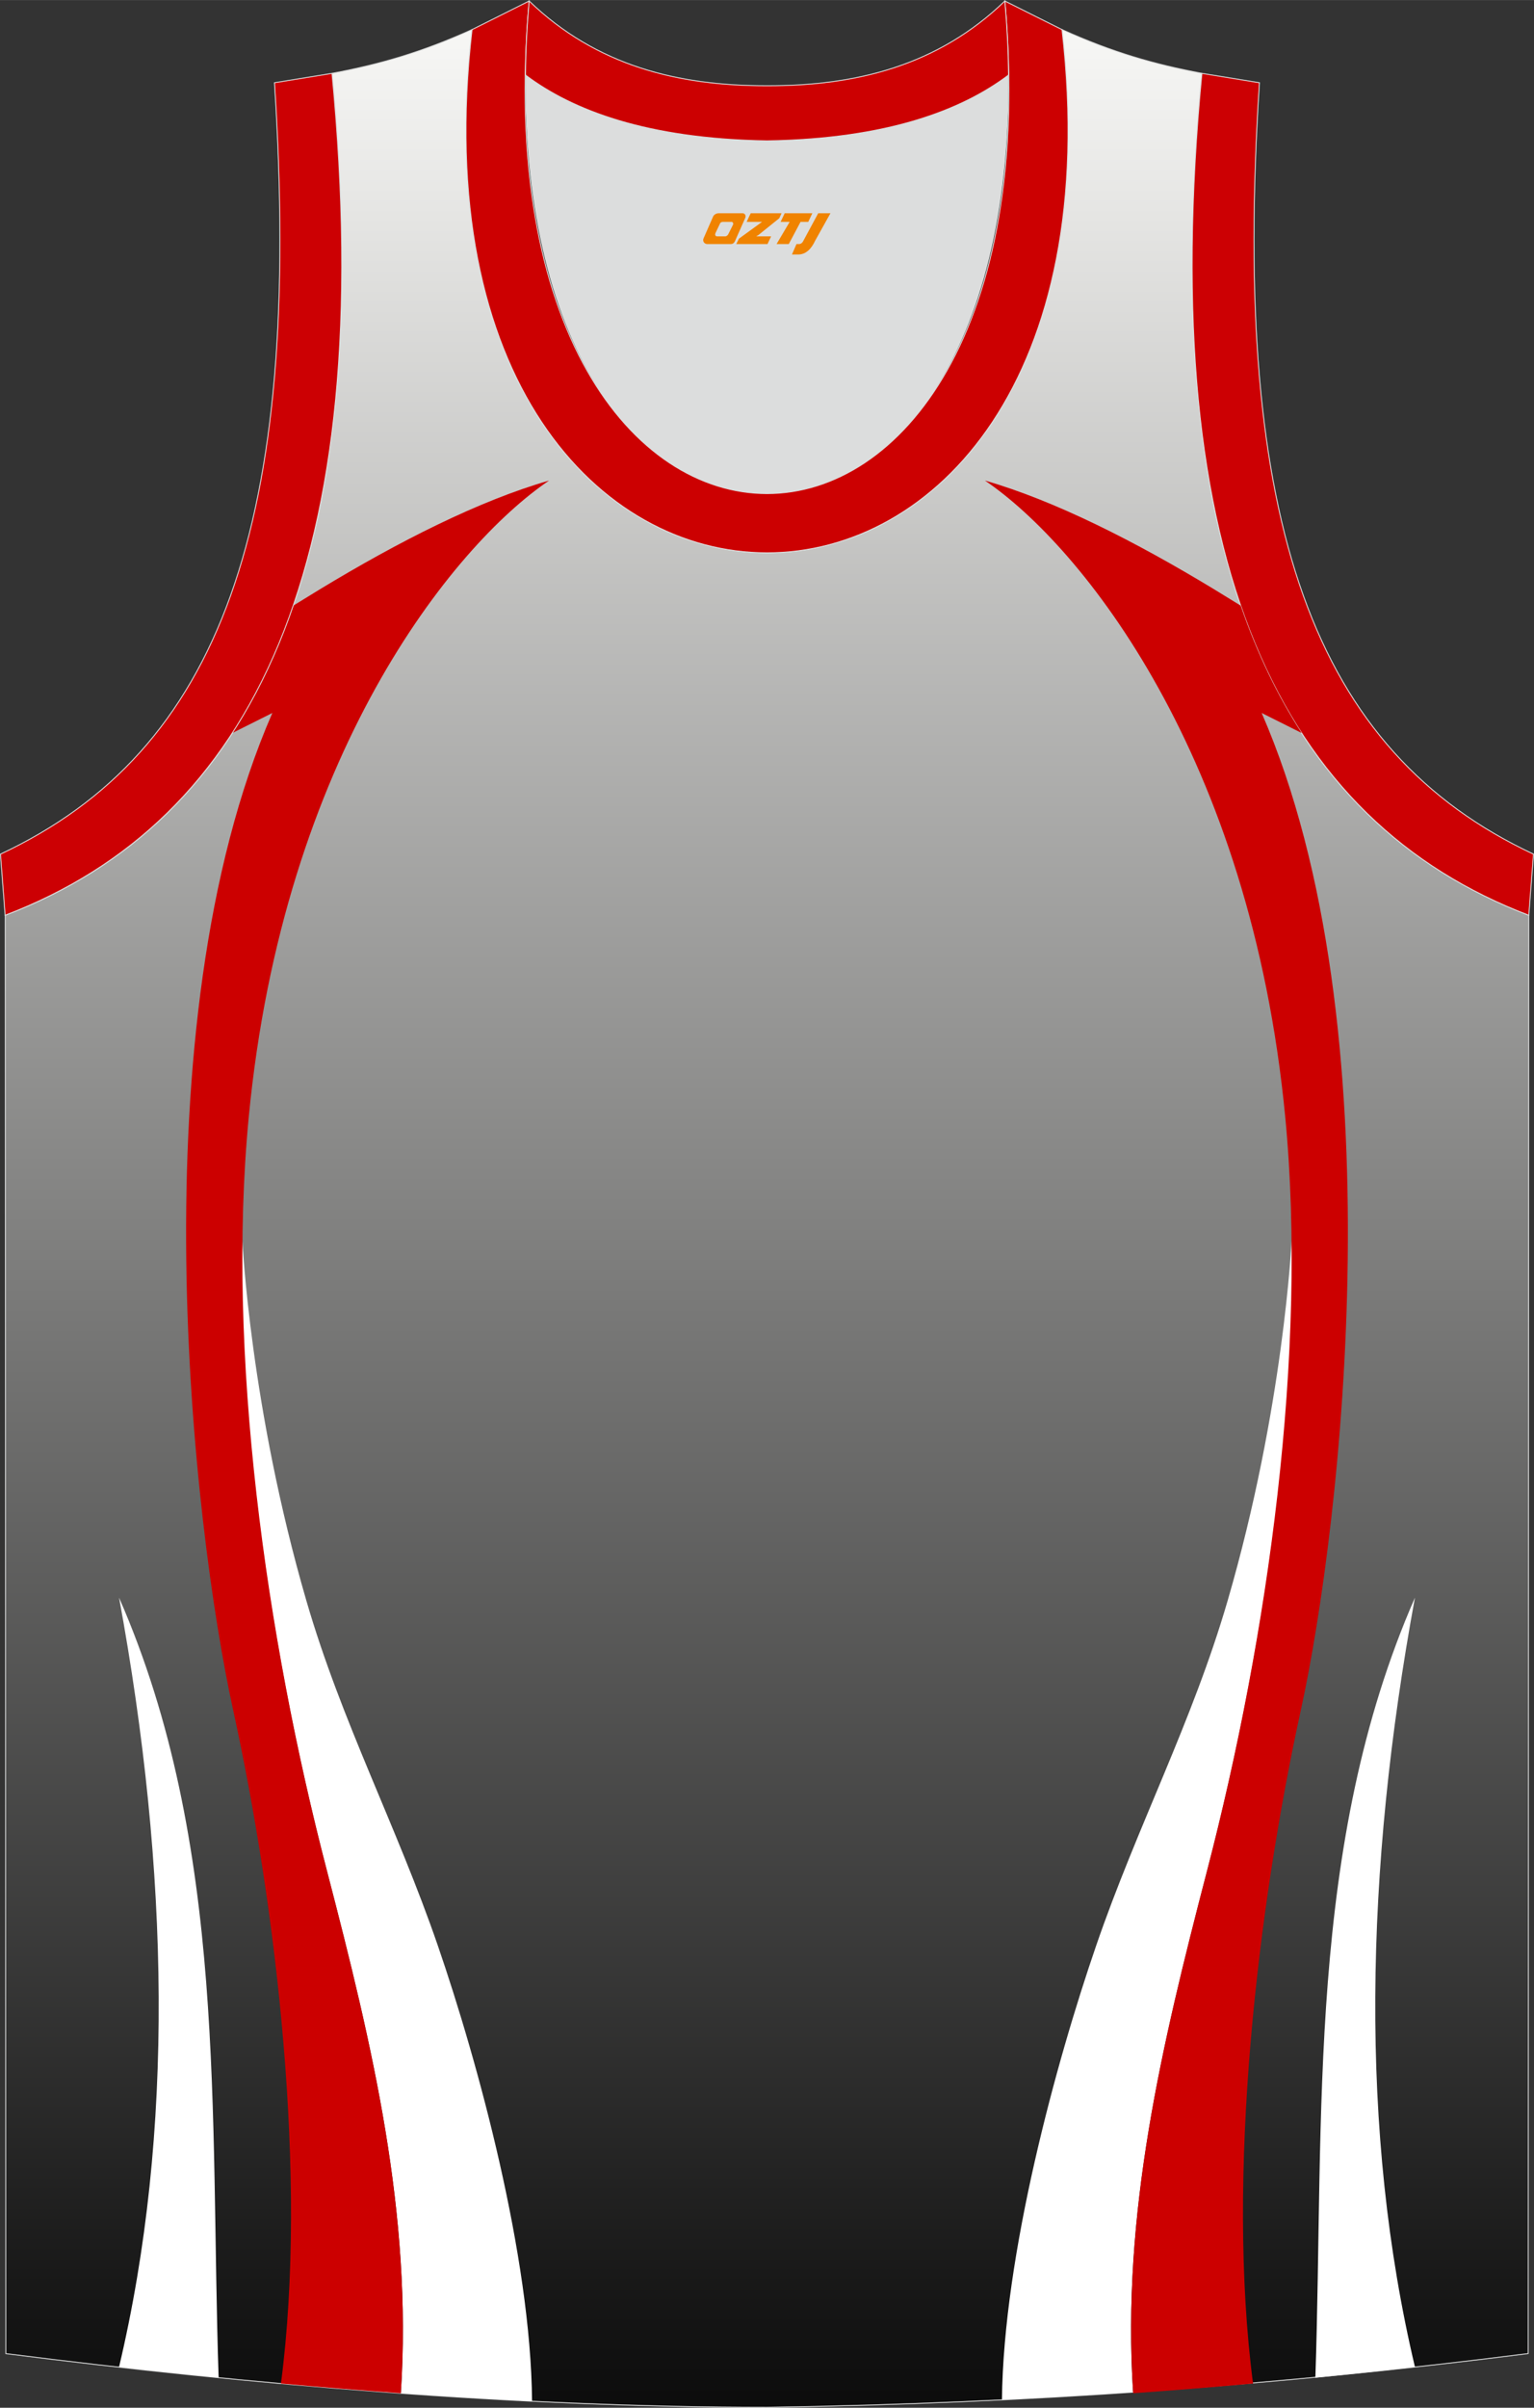<?xml version="1.0" encoding="utf-8"?>
<!-- Generator: Adobe Illustrator 24.0.1, SVG Export Plug-In . SVG Version: 6.00 Build 0)  -->
<svg xmlns="http://www.w3.org/2000/svg" xmlns:xlink="http://www.w3.org/1999/xlink" version="1.1" id="图层_1" x="0px" y="0px" width="338.74px" height="531.5px" viewBox="0 0 338.74 531.49" enable-background="new 0 0 338.74 531.49" xml:space="preserve">
<rect x="0" y="0" width="338.74" height="531.49" fill="#333333" stroke="none"/>
<g>
	
		<linearGradient id="SVGID_1_" gradientUnits="userSpaceOnUse" x1="-1823.636" y1="909.928" x2="-1823.636" y2="341.876" gradientTransform="matrix(1 0 0 1 1993.011 -352.195)">
		<stop offset="0" style="stop-color:#000000"/>
		<stop offset="1" style="stop-color:#FFFFFD"/>
	</linearGradient>
	<path fill="url(#SVGID_1_)" stroke="#DCDDDD" stroke-width="0.2" stroke-miterlimit="10" d="M169.39,531.39   c57.37-0.83,113.32-4.88,168.06-11.86l0.14-317.5c-54.53-20.78-82.65-77.24-72.18-185.84h0.02c-10.65-2-19.74-4.62-30.92-9.66   c17.79,153.99-148.06,153.99-130.27,0c-11.18,5.04-20.27,7.66-30.92,9.66h0.02C83.8,124.8,55.68,181.26,1.15,202.04l0.14,317.5   C55.58,526.45,114.69,531.39,169.39,531.39L169.39,531.39z M169.34,531.39h0.05H169.34z"/>
	<path fill="#FFFFFF" d="M221.25,529.75c9.69-0.48,19.34-1.04,28.96-1.69c-2.52-39.61,6.3-76.52,16.28-114.86   c11.34-43.58,19.49-94.46,18.79-140.36c-0.07,1.48-1.83,37.99-14.19,80.49c-7.79,26.77-19.99,49.84-29.03,76.14   C233.22,455.15,221.59,497.68,221.25,529.75z"/>
	<path fill="#FFFFFF" d="M26.28,522.53c7.28,0.82,14.62,1.6,22,2.33c-1.95-57.97,1.94-117.5-21.99-172.2   C37.37,412.92,38.55,470.76,26.28,522.53z"/>
	<path fill="#FFFFFF" d="M88.51,528.3c9.67,0.69,19.35,1.28,28.98,1.75c-0.27-32.1-11.94-74.82-20.81-100.58   c-9.05-26.3-21.25-49.37-29.03-76.14c-12.36-42.49-14.12-79.01-14.19-80.49c-0.7,45.9,7.45,96.78,18.79,140.36   C82.25,451.62,91.08,488.59,88.51,528.3z"/>
	<path fill="#CC0000" d="M64.77,133.68c-3.62,10.54-8.13,19.89-13.46,28.12l8.83-4.42c-30.21,69.31-17.59,179.3-8.66,220.09   c9.58,43.73,16.54,102.94,10.56,148.68c8.8,0.79,17.64,1.51,26.48,2.14c2.57-39.7-6.27-76.68-16.26-115.1   C58.7,361.1,49.95,298.59,54.93,246.58c7.63-79.72,44.98-126.06,66.32-140.51c-15.45,4.45-33.16,13.42-50.68,24.05   C70.06,130.43,67.51,132,64.77,133.68z"/>
	<path fill="#DCDDDD" d="M169.37,31.1c26.45-0.42,42.92-6.7,53.28-14.49c0.02-0.06,0.03-0.12,0.05-0.18   c1.14,124.07-107.81,124.07-106.66,0c0.02,0.06,0.03,0.12,0.05,0.18C126.45,24.39,142.92,30.68,169.37,31.1z"/>
	<path fill="#CC0003" stroke="#DCDDDD" stroke-width="0.2" stroke-miterlimit="22.926" d="M1.13,202.03   c54.53-20.78,82.65-77.24,72.18-185.84l-12.7,2.07c6.3,97.67-12.01,147.53-60.51,170.28L1.13,202.03z"/>
	<path fill="#CC0001" stroke="#DCDDDD" stroke-width="0.2" stroke-miterlimit="22.926" d="M116.85,0.22   c-12.97,144.98,118.01,144.98,105.04,0l12.62,6.31c17.79,154-148.06,153.99-130.27,0L116.85,0.22z"/>
	<path fill="#CC0001" stroke="#DCDDDD" stroke-width="0.2" stroke-miterlimit="22.926" d="M116.85,0.22   c14.82,14.3,32.92,18.74,52.52,18.7c19.6,0.05,37.7-4.4,52.52-18.7c0.5,5.62,0.77,11.01,0.82,16.19c-0.02,0.06-0.03,0.13-0.05,0.19   c-10.37,7.79-26.83,14.07-53.28,14.49c-26.45-0.42-42.92-6.7-53.29-14.49c-0.02-0.06-0.03-0.13-0.05-0.19   C116.08,11.23,116.35,5.84,116.85,0.22z"/>
	<path fill="#CC0003" stroke="#DCDDDD" stroke-width="0.2" stroke-miterlimit="22.926" d="M337.59,202.03   c-54.53-20.78-82.65-77.24-72.18-185.84l12.7,2.07c-6.3,97.67,12.01,147.53,60.52,170.28L337.59,202.03z"/>
	<path fill="#CC0000" d="M273.97,133.68c3.62,10.54,8.13,19.89,13.46,28.12l-8.83-4.42c30.21,69.31,17.59,179.3,8.66,220.09   c-9.58,43.73-16.54,102.94-10.56,148.68c-8.8,0.79-17.64,1.51-26.48,2.14c-2.57-39.7,6.27-76.68,16.26-115.1   c13.56-52.09,22.31-114.6,17.33-166.61c-7.63-79.72-44.98-126.06-66.32-140.51c15.45,4.45,33.16,13.42,50.68,24.05   C268.68,130.43,271.23,132,273.97,133.68z"/>
	<path fill="#FFFFFF" d="M312.46,522.53c-7.28,0.82-14.62,1.6-22,2.33c1.95-57.97-1.94-117.5,21.99-172.2   C301.36,412.92,300.18,470.76,312.46,522.53z"/>
	
</g>
<g>
	<path fill="#F08300" d="M180.68,47.07l-3.4,6.3c-0.2,0.3-0.5,0.5-0.8,0.5h-0.6l-1,2.3h1.2c2,0.1,3.2-1.5,3.9-3L183.38,47.07h-2.5L180.68,47.07z"/>
	<polygon fill="#F08300" points="173.48,47.07 ,179.38,47.07 ,178.48,48.97 ,176.78,48.97 ,174.18,53.87 ,171.48,53.87 ,174.38,48.97 ,172.38,48.97 ,173.28,47.07"/>
	<polygon fill="#F08300" points="167.48,52.17 ,166.98,52.17 ,167.48,51.87 ,172.08,48.17 ,172.58,47.07 ,165.78,47.07 ,165.48,47.67 ,164.88,48.97 ,167.68,48.97 ,168.28,48.97 ,163.18,52.67    ,162.58,53.87 ,169.18,53.87 ,169.48,53.87 ,170.28,52.17"/>
	<path fill="#F08300" d="M163.98,47.07H158.68C158.18,47.07,157.68,47.37,157.48,47.77L155.38,52.57C155.08,53.17,155.48,53.87,156.18,53.87h5.2c0.4,0,0.7-0.2,0.9-0.6L164.58,48.07C164.78,47.57,164.48,47.07,163.98,47.07z M161.88,49.57L160.78,51.77C160.58,52.07,160.28,52.17,160.18,52.17l-1.8,0C158.18,52.17,157.78,52.07,157.98,51.47l1-2.1c0.1-0.3,0.4-0.4,0.7-0.4h1.9   C161.78,48.97,161.98,49.27,161.88,49.57z"/>
</g>
</svg>